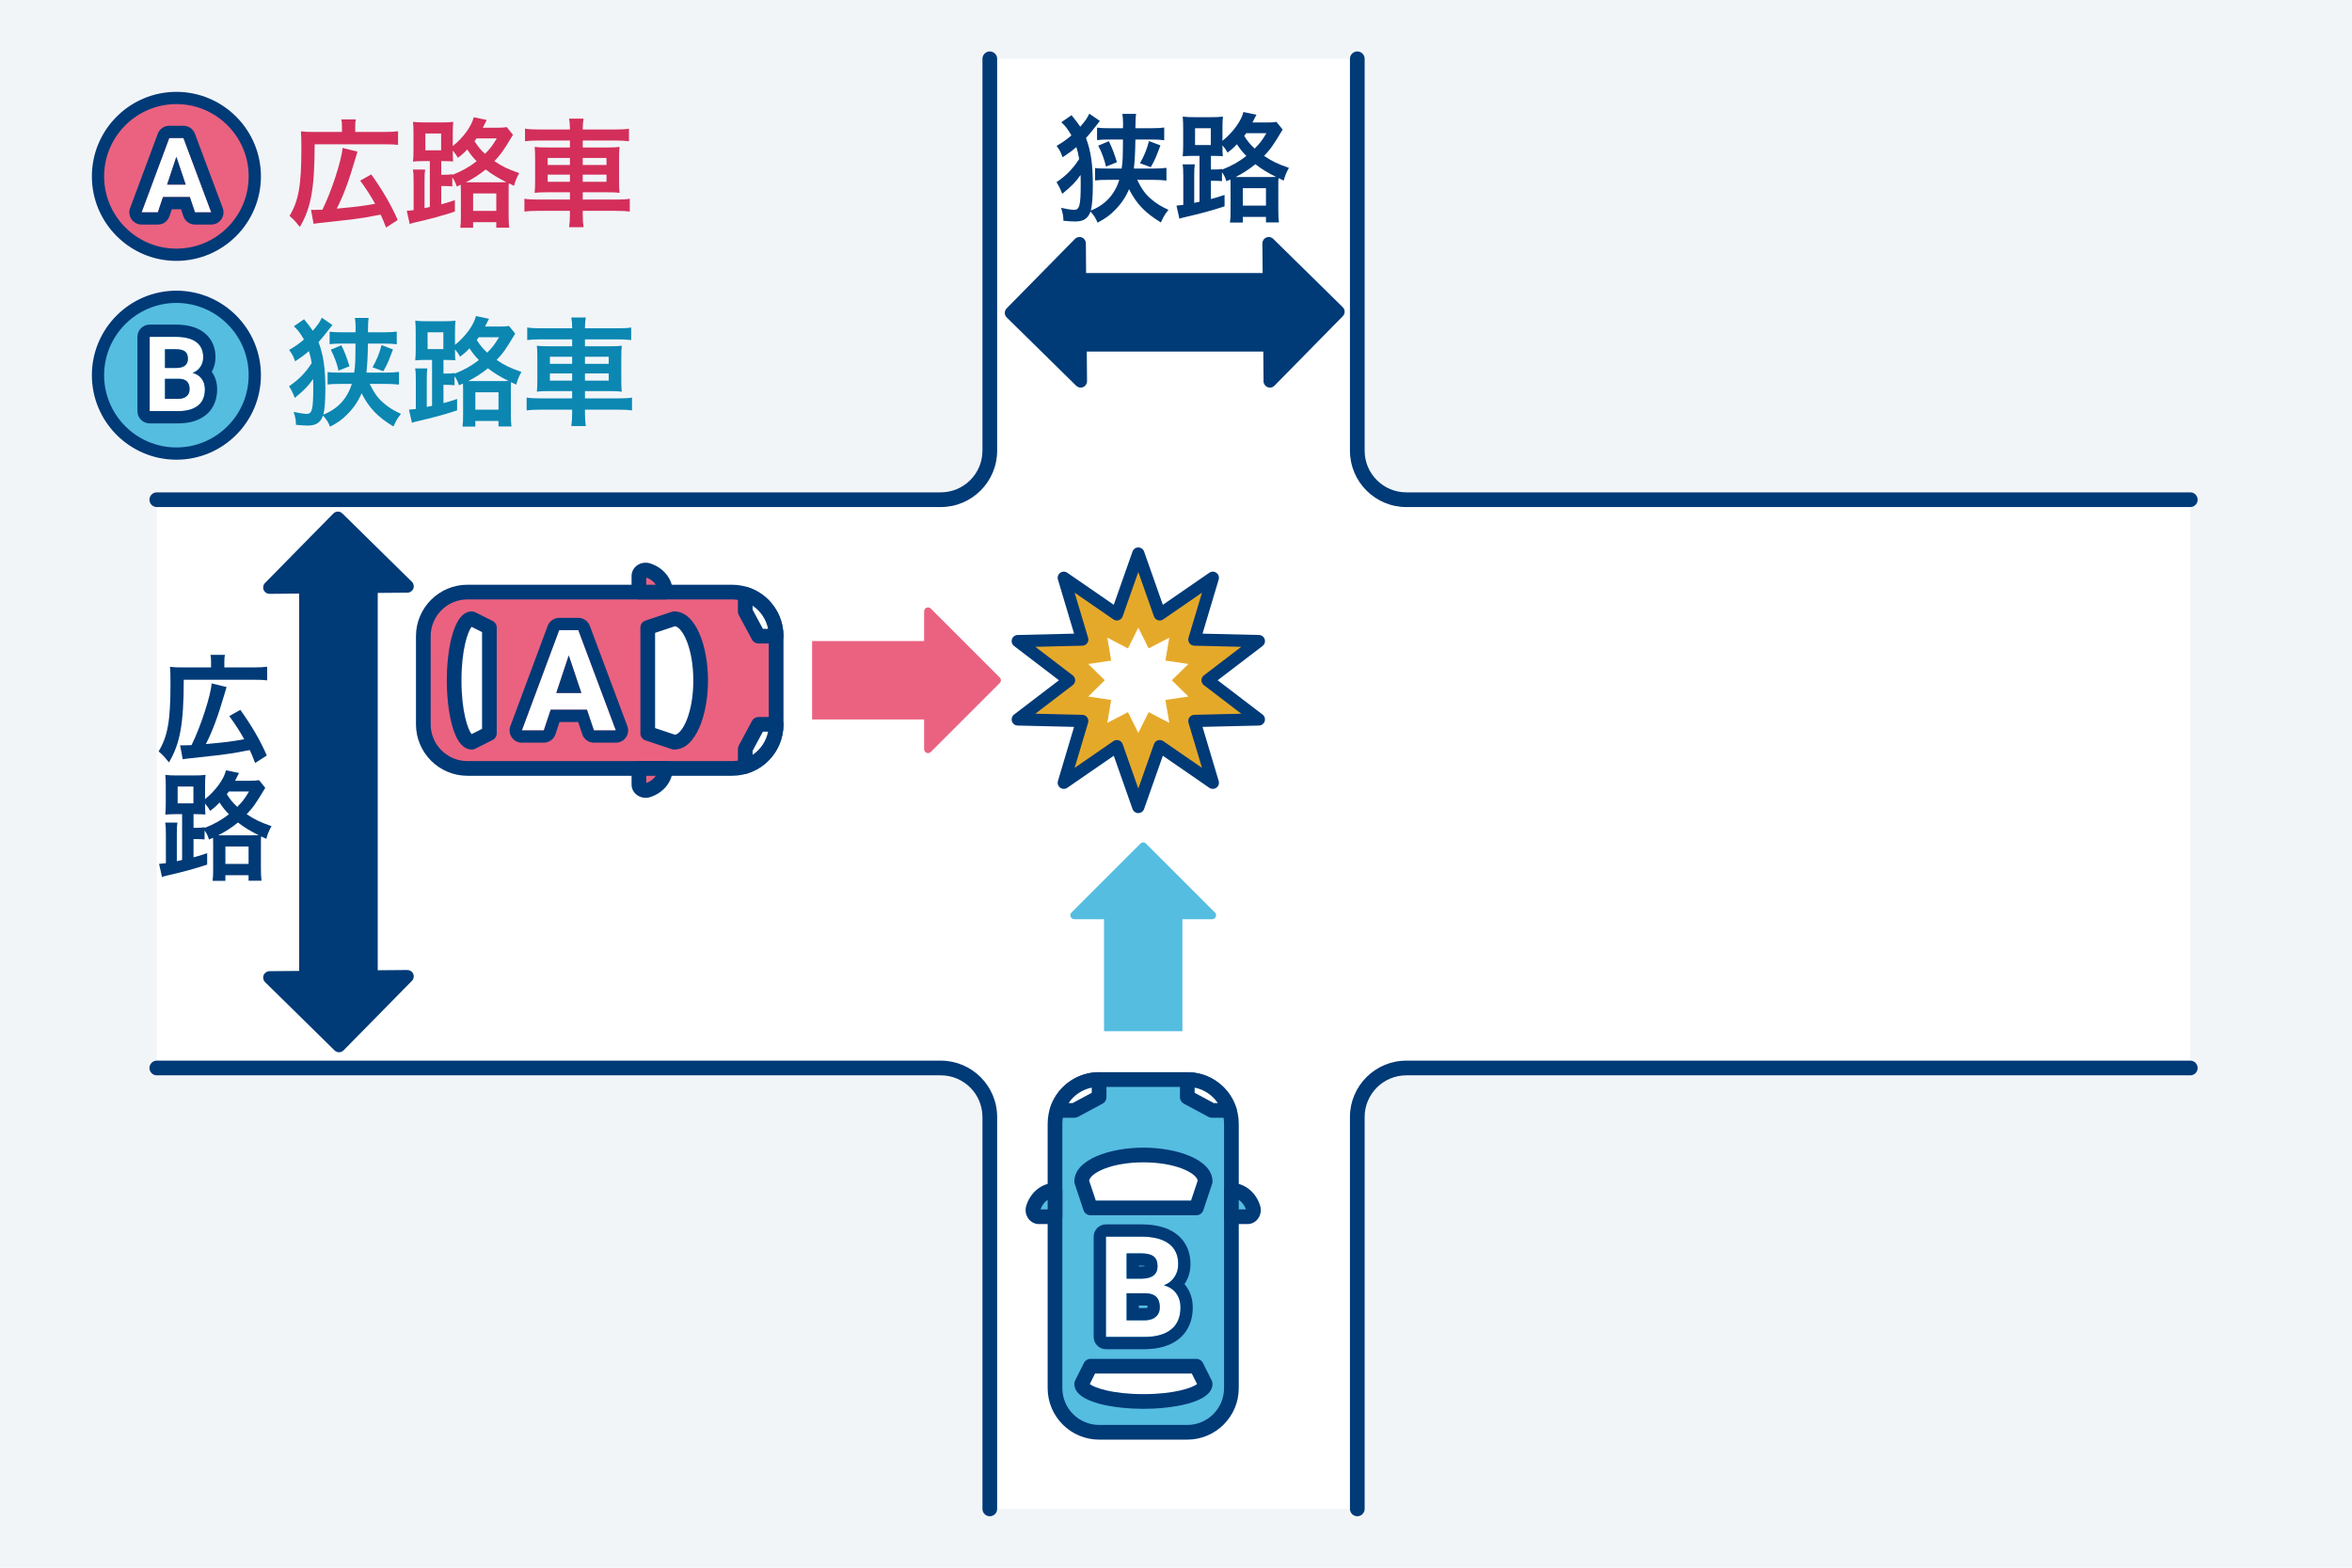 <?xml version="1.0" encoding="UTF-8"?><svg id="_レイヤー_2" xmlns="http://www.w3.org/2000/svg" width="480" height="320" viewBox="0 0 480 320"><defs><style>.cls-1{fill:#55bde0;}.cls-1,.cls-2,.cls-3,.cls-4,.cls-5,.cls-6,.cls-7,.cls-8{stroke-width:0px;}.cls-2{fill:#e5a92a;}.cls-3{fill:#d32f5a;}.cls-4{fill:#ea6280;}.cls-5{fill:#003a77;}.cls-6{fill:#0b87b2;}.cls-7{fill:#fff;}.cls-8{fill:#f2f5f8;}</style></defs><g id="img"><rect class="cls-8" width="480" height="320"/><path class="cls-7" d="m32,102h160c5.523,0,10-4.477,10-10V12h75v80c0,5.523,4.477,10,10,10h160v116h-160c-5.523,0-10,4.477-10,10v80h-75v-80c0-5.523-4.477-10-10-10H32v-116Z"/><path class="cls-5" d="m447,103.5h-160c-6.341,0-11.5-5.159-11.5-11.5V12c0-.828.672-1.5,1.5-1.5s1.5.672,1.5,1.5v80c0,4.687,3.813,8.5,8.5,8.5h160c.828,0,1.5.672,1.5,1.5s-.672,1.5-1.5,1.5Z"/><path class="cls-5" d="m277,309.5c-.828,0-1.5-.672-1.5-1.5v-80c0-6.341,5.159-11.5,11.5-11.5h160c.828,0,1.5.672,1.5,1.5s-.672,1.5-1.5,1.5h-160c-4.687,0-8.5,3.813-8.5,8.5v80c0,.828-.672,1.5-1.5,1.5Z"/><path class="cls-5" d="m202,309.5c-.828,0-1.5-.672-1.5-1.5v-80c0-4.687-3.813-8.5-8.5-8.5H32c-.828,0-1.5-.672-1.5-1.5s.672-1.5,1.5-1.5h160c6.341,0,11.5,5.159,11.5,11.5v80c0,.828-.672,1.5-1.5,1.5Z"/><path class="cls-5" d="m192,103.5H32c-.828,0-1.5-.672-1.5-1.5s.672-1.5,1.5-1.5h160c4.687,0,8.5-3.813,8.5-8.5V12c0-.828.672-1.5,1.5-1.5s1.5.672,1.5,1.5v80c0,6.341-5.159,11.5-11.5,11.5Z"/><rect class="cls-4" x="104.393" y="102.857" width="36" height="72" rx="9" ry="9" transform="translate(261.25 16.464) rotate(90)"/><path class="cls-5" d="m149.393,158.356h-54c-5.79,0-10.5-4.71-10.5-10.5v-18c0-5.79,4.71-10.5,10.5-10.5h54c5.79,0,10.5,4.71,10.5,10.5v18c0,5.79-4.71,10.5-10.5,10.5Zm-54-36c-4.136,0-7.5,3.364-7.5,7.5v18c0,4.136,3.364,7.5,7.5,7.5h54c4.136,0,7.5-3.364,7.5-7.5v-18c0-4.136-3.364-7.5-7.5-7.5h-54Z"/><path class="cls-4" d="m130.393,120.857v-3.296c0-.81.917-1.408,1.795-1.139,2.1.644,3.605,2.386,3.605,4.435h-5.4Z"/><path class="cls-5" d="m135.793,122.356h-5.4c-.828,0-1.5-.672-1.5-1.5v-3.295c0-.835.4-1.61,1.099-2.127.751-.556,1.736-.721,2.635-.447,2.792.856,4.667,3.215,4.667,5.869,0,.828-.672,1.5-1.5,1.5Zm-3.9-3h1.939c-.417-.641-1.096-1.162-1.939-1.453v1.453Z"/><path class="cls-4" d="m130.393,156.857v3.296c0,.81.917,1.408,1.795,1.139,2.1-.644,3.605-2.386,3.605-4.435h-5.4Z"/><path class="cls-5" d="m131.753,162.856c-.628,0-1.249-.198-1.761-.576-.698-.517-1.1-1.292-1.1-2.128v-3.296c0-.828.672-1.5,1.5-1.5h5.4c.828,0,1.5.672,1.5,1.5,0,2.655-1.875,5.014-4.666,5.869-.286.088-.581.131-.874.131Zm.14-4.5v1.473c.842-.295,1.523-.824,1.942-1.473h-1.942Z"/><path class="cls-7" d="m137.583,151.5c2.988,0,5.409-5.641,5.409-12.6s-2.422-12.6-5.409-12.6l-5.391,1.8v21.6l5.391,1.8Z"/><path class="cls-5" d="m137.584,153.001c-.161,0-.322-.026-.476-.077l-5.391-1.801c-.611-.204-1.024-.777-1.024-1.423v-21.6c0-.646.413-1.219,1.025-1.423l5.391-1.8c.152-.051.313-.077.475-.077,4.487,0,6.909,7.265,6.909,14.1,0,6.836-2.422,14.101-6.909,14.101Zm-3.891-4.381l4.077,1.361c1.582-.316,3.723-4.565,3.723-11.081,0-6.515-2.141-10.764-3.723-11.08l-4.077,1.361v19.438Z"/><path class="cls-7" d="m96.285,126.3c-1.992,0-3.606,5.641-3.606,12.6s1.615,12.6,3.606,12.6l3.594-1.8v-21.6l-3.594-1.8Z"/><path class="cls-5" d="m96.285,153.001c-4.031,0-5.106-8.863-5.106-14.101s1.075-14.1,5.106-14.1c.233,0,.463.055.672.159l3.594,1.8c.508.254.828.773.828,1.341v21.6c0,.567-.32,1.087-.828,1.341l-3.594,1.801c-.208.104-.438.159-.672.159Zm-.046-25.046c-.74.898-2.061,4.567-2.061,10.945s1.32,10.047,2.061,10.945l2.14-1.071v-19.747l-2.14-1.072Z"/><path class="cls-7" d="m152.093,156.443c3.651-1.147,6.3-4.557,6.3-8.587h-3.6l-2.7,5.025v3.562Z"/><path class="cls-5" d="m152.093,157.943c-.315,0-.627-.1-.888-.291-.385-.282-.612-.731-.612-1.209v-3.562c0-.248.062-.492.179-.71l2.7-5.025c.262-.486.769-.79,1.321-.79h3.601c.828,0,1.5.672,1.5,1.5,0,4.611-2.954,8.638-7.352,10.018-.147.047-.299.069-.449.069Zm1.5-4.684v.817c1.625-1.091,2.762-2.781,3.152-4.721h-1.056l-2.097,3.903Z"/><path class="cls-7" d="m152.093,121.27c3.651,1.147,6.3,4.557,6.3,8.587h-3.6s-2.7-5.025-2.7-5.025v-3.562Z"/><path class="cls-5" d="m158.393,131.356h-3.601c-.553,0-1.06-.304-1.321-.79l-2.7-5.024c-.117-.218-.179-.462-.179-.71v-3.562c0-.478.228-.927.612-1.209.385-.283.883-.367,1.337-.222,4.397,1.382,7.352,5.407,7.352,10.018,0,.828-.672,1.5-1.5,1.5Zm-2.704-3h1.056c-.391-1.938-1.527-3.629-3.152-4.721v.818l2.097,3.902Z"/><path class="cls-7" d="m119.784,144.875h-7.397l-1.406,4.219h-4.486l7.622-20.475h3.909l7.664,20.475h-4.486l-1.42-4.219Zm-6.258-3.417h5.119l-2.573-7.664-2.545,7.664Z"/><path class="cls-5" d="m118.027,128.619l7.664,20.475h-4.486l-1.42-4.219h-7.397l-1.406,4.219h-4.486l7.622-20.475h3.909m-4.5,12.839h5.119l-2.573-7.664-2.545,7.664m4.5-15.339h-3.909c-1.044,0-1.979.649-2.343,1.628l-7.622,20.475c-.286.767-.177,1.626.29,2.299.467.672,1.234,1.073,2.053,1.073h4.486c1.076,0,2.031-.688,2.372-1.709l.836-2.509h3.799l.847,2.516c.343,1.017,1.296,1.702,2.369,1.702h4.486c.82,0,1.587-.402,2.054-1.075s.574-1.533.287-2.301l-7.664-20.475c-.365-.976-1.299-1.624-2.341-1.624h0Z"/><rect class="cls-1" x="215.308" y="220.36" width="36" height="72" rx="9" ry="9"/><path class="cls-5" d="m242.307,293.86h-18c-5.79,0-10.5-4.71-10.5-10.5v-54c0-5.79,4.71-10.5,10.5-10.5h18c5.79,0,10.5,4.71,10.5,10.5v54c0,5.79-4.71,10.5-10.5,10.5Zm-18-72c-4.136,0-7.5,3.364-7.5,7.5v54c0,4.136,3.364,7.5,7.5,7.5h18c4.136,0,7.5-3.364,7.5-7.5v-54c0-4.136-3.364-7.5-7.5-7.5h-18Z"/><path class="cls-1" d="m215.308,248.36h-3.296c-.81,0-1.408-.917-1.139-1.795.644-2.1,2.386-3.605,4.435-3.605v5.4Z"/><path class="cls-5" d="m215.307,249.86h-3.295c-.836,0-1.611-.401-2.129-1.101-.555-.75-.721-1.735-.444-2.635.856-2.79,3.215-4.665,5.868-4.665.828,0,1.5.672,1.5,1.5v5.4c0,.828-.672,1.5-1.5,1.5Zm-2.953-3h1.453v-1.939c-.641.417-1.162,1.096-1.453,1.939Z"/><path class="cls-1" d="m251.308,248.36h3.296c.81,0,1.408-.917,1.139-1.795-.644-2.1-2.386-3.605-4.435-3.605v5.4Z"/><path class="cls-5" d="m254.603,249.86h-3.296c-.828,0-1.5-.672-1.5-1.5v-5.4c0-.828.672-1.5,1.5-1.5,2.655,0,5.014,1.875,5.869,4.666.275.898.109,1.884-.445,2.635-.517.698-1.292,1.1-2.128,1.1Zm-1.796-3h1.473c-.295-.841-.824-1.523-1.473-1.942v1.942Z"/><path class="cls-7" d="m245.951,241.17c0-2.988-5.641-5.409-12.6-5.409s-12.6,2.422-12.6,5.409l1.8,5.391h21.6l1.8-5.391Z"/><path class="cls-5" d="m244.151,248.06h-21.6c-.646,0-1.219-.413-1.423-1.025l-1.8-5.391c-.051-.152-.077-.313-.077-.475,0-4.487,7.265-6.909,14.1-6.909,6.836,0,14.101,2.422,14.101,6.909,0,.161-.026.322-.077.476l-1.801,5.391c-.205.611-.777,1.024-1.423,1.024Zm-20.519-3h19.438l1.361-4.077c-.316-1.582-4.565-3.723-11.081-3.723-6.515,0-10.764,2.141-11.08,3.723l1.361,4.077Zm22.319-3.891h.01-.01Z"/><path class="cls-7" d="m220.751,282.468c0,1.992,5.641,3.606,12.6,3.606s12.6-1.615,12.6-3.606l-1.8-3.594h-21.6l-1.8,3.594Z"/><path class="cls-5" d="m233.351,287.574c-5.237,0-14.1-1.075-14.1-5.106,0-.233.055-.463.159-.672l1.8-3.594c.254-.508.773-.828,1.341-.828h21.6c.567,0,1.087.32,1.341.828l1.801,3.594c.104.208.159.438.159.672,0,4.031-8.863,5.106-14.101,5.106Zm-10.945-5.061c.898.741,4.566,2.061,10.945,2.061s10.048-1.319,10.946-2.061l-1.072-2.14h-19.747l-1.072,2.14Z"/><path class="cls-7" d="m250.894,226.66c-1.147-3.651-4.557-6.3-8.587-6.3v3.6l5.025,2.7h3.562Z"/><path class="cls-5" d="m250.894,228.16h-3.562c-.248,0-.492-.062-.71-.179l-5.025-2.7c-.486-.262-.79-.769-.79-1.321v-3.6c0-.828.672-1.5,1.5-1.5,4.611,0,8.638,2.954,10.018,7.351.144.455.062.952-.222,1.337-.282.385-.731.612-1.209.612Zm-3.184-3h.817c-1.092-1.625-2.781-2.761-4.721-3.151v1.055l3.903,2.097Z"/><path class="cls-7" d="m215.721,226.66c1.147-3.651,4.557-6.3,8.587-6.3v3.6s-5.025,2.7-5.025,2.7h-3.562Z"/><path class="cls-5" d="m219.282,228.16h-3.562c-.478,0-.927-.228-1.209-.612-.283-.385-.365-.882-.222-1.337,1.381-4.396,5.407-7.351,10.018-7.351.828,0,1.5.672,1.5,1.5v3.6c0,.553-.304,1.06-.79,1.321l-5.025,2.7c-.218.117-.462.179-.71.179Zm-1.195-3h.817l3.903-2.097v-1.055c-1.938.391-3.629,1.526-4.721,3.151Z"/><path class="cls-7" d="m225.7,272.897v-20.475h7.172c2.484,0,4.369.476,5.653,1.427,1.284.952,1.927,2.347,1.927,4.184,0,1.004-.258,1.887-.773,2.651-.516.765-1.233,1.325-2.152,1.68,1.05.263,1.877.793,2.482,1.589.605.797.907,1.772.907,2.925,0,1.969-.628,3.459-1.884,4.472-1.256,1.012-3.047,1.528-5.372,1.547h-7.959Zm4.219-11.897h3.122c2.128-.037,3.192-.886,3.192-2.545,0-.928-.27-1.596-.809-2.004-.539-.408-1.39-.612-2.552-.612h-2.953v5.161Zm0,2.981v5.527h3.614c.994,0,1.769-.236,2.327-.71.558-.473.837-1.127.837-1.962,0-1.875-.97-2.827-2.911-2.855h-3.867Z"/><path class="cls-5" d="m232.872,252.423c2.484,0,4.369.476,5.653,1.427,1.284.952,1.927,2.347,1.927,4.184,0,1.003-.258,1.887-.773,2.651-.516.765-1.233,1.324-2.152,1.68,1.05.263,1.877.793,2.482,1.589.605.797.907,1.771.907,2.925,0,1.969-.628,3.459-1.885,4.472-1.256,1.013-3.047,1.529-5.372,1.547h-7.959v-20.475h7.172m-2.953,8.578h3.122c2.128-.037,3.192-.886,3.192-2.545,0-.928-.27-1.596-.809-2.004-.539-.408-1.39-.612-2.552-.612h-2.953v5.161m0,8.508h3.614c.993,0,1.769-.237,2.327-.71.558-.473.837-1.126.837-1.961,0-1.875-.97-2.827-2.911-2.855h-3.867v5.527m2.953-19.586h-7.172c-1.381,0-2.5,1.119-2.5,2.5v20.475c0,1.381,1.119,2.5,2.5,2.5h7.959c2.911-.022,5.239-.729,6.941-2.101,1.284-1.035,2.816-2.989,2.816-6.418,0-1.706-.476-3.198-1.416-4.436-.087-.114-.176-.225-.268-.332.006-.009.013-.019.019-.028.797-1.182,1.201-2.543,1.201-4.049,0-3.318-1.598-5.199-2.938-6.192-1.744-1.292-4.08-1.919-7.142-1.919h0Zm-.453,8.417h.453c.416,0,.691.035.861.07,0,.004 0.0.008 0.0.012-.138.035-.371.074-.736.08h-.578v-.162h0Zm0,8.142h1.367c.182.003.309.021.389.04.011.069.022.171.022.315,0,.033-.001.059-.003.081-.09.037-.295.091-.661.091h-1.114v-.527h0Z"/><circle class="cls-4" cx="36" cy="36" r="16"/><path class="cls-5" d="m36,53.25c-9.511,0-17.249-7.738-17.249-17.25s7.738-17.25,17.249-17.25c9.512,0,17.25,7.738,17.25,17.25s-7.738,17.25-17.25,17.25Zm0-32c-8.133,0-14.749,6.617-14.749,14.75s6.616,14.75,14.749,14.75,14.75-6.617,14.75-14.75-6.617-14.75-14.75-14.75Z"/><path class="cls-7" d="m38.739,40.213h-5.479l-1.042,3.125h-3.323l5.646-15.167h2.896l5.677,15.167h-3.323l-1.052-3.125Zm-4.635-2.531h3.792l-1.906-5.677-1.885,5.677Z"/><path class="cls-5" d="m37.437,28.172l5.677,15.166h-3.323l-1.052-3.125h-5.479l-1.042,3.125h-3.323l5.646-15.166h2.896m-3.333,9.51h3.792l-1.906-5.677-1.885,5.677m3.333-12.01h-2.896c-1.044,0-1.979.649-2.343,1.628l-5.646,15.166c-.286.767-.177,1.626.29,2.299.467.672,1.234,1.073,2.053,1.073h3.323c1.076,0,2.031-.688,2.372-1.709l.472-1.416h1.881l.479,1.423c.343,1.017,1.296,1.702,2.369,1.702h3.323c.82,0,1.587-.402,2.054-1.075s.574-1.533.287-2.301l-5.677-15.166c-.365-.976-1.299-1.624-2.341-1.624h0Z"/><circle class="cls-1" cx="36" cy="76.584" r="16"/><path class="cls-5" d="m36,93.834c-9.512,0-17.25-7.738-17.25-17.25s7.738-17.25,17.25-17.25,17.25,7.738,17.25,17.25-7.738,17.25-17.25,17.25Zm0-32c-8.133,0-14.75,6.617-14.75,14.75s6.617,14.75,14.75,14.75,14.75-6.617,14.75-14.75-6.617-14.75-14.75-14.75Z"/><path class="cls-7" d="m30.546,83.922v-15.167h5.312c1.84,0,3.236.353,4.187,1.057.951.705,1.427,1.738,1.427,3.099,0,.743-.191,1.398-.573,1.964-.382.566-.913.981-1.594,1.245.778.195,1.391.587,1.839,1.177.448.59.672,1.312.672,2.167,0,1.458-.465,2.562-1.396,3.312-.931.75-2.257,1.132-3.979,1.146h-5.896Zm3.125-8.812h2.312c1.576-.027,2.365-.656,2.365-1.885,0-.687-.2-1.182-.599-1.484-.399-.302-1.03-.453-1.891-.453h-2.187v3.823Zm0,2.208v4.094h2.677c.736,0,1.311-.175,1.724-.526.413-.35.62-.835.62-1.453,0-1.389-.719-2.094-2.156-2.115h-2.865Z"/><path class="cls-5" d="m35.859,68.756c1.84,0,3.236.353,4.188,1.057.951.705,1.427,1.738,1.427,3.099,0,.743-.191,1.398-.573,1.963-.382.566-.914.981-1.594,1.245.778.195,1.391.587,1.838,1.177.448.591.672,1.312.672,2.167,0,1.458-.465,2.562-1.396,3.312-.931.75-2.257,1.132-3.979,1.146h-5.896v-15.166h5.312m-2.188,6.354h2.312c1.576-.027,2.365-.656,2.365-1.885,0-.688-.2-1.182-.599-1.484-.399-.302-1.03-.453-1.891-.453h-2.188v3.823m0,6.302h2.677c.736,0,1.31-.175,1.724-.526.413-.35.62-.835.62-1.453,0-1.389-.719-2.094-2.156-2.115h-2.865v4.094m2.188-15.156h-5.312c-1.381,0-2.5,1.119-2.5,2.5v15.166c0,1.381,1.119,2.5,2.5,2.5h5.896c2.312-.018,4.172-.59,5.548-1.699,1.062-.856,2.327-2.463,2.327-5.259,0-1.362-.372-2.565-1.105-3.576.505-.89.761-1.889.761-2.976,0-2.728-1.326-4.283-2.438-5.107-1.408-1.042-3.264-1.549-5.676-1.549h0Z"/><path class="cls-3" d="m69.785,25.734c0-.6-.024-.912-.12-1.368h2.952c-.096.408-.12.744-.12,1.416v1.152h5.952c1.32,0,2.064-.048,2.785-.144v2.784c-.721-.097-1.393-.12-2.785-.12h-14.232c-.024,9.001-.721,12.961-3.025,16.873-1.127-1.392-1.151-1.392-2.111-2.256,1.872-3.097,2.424-6.265,2.424-13.825,0-1.8-.023-2.593-.096-3.433.744.097,1.439.12,2.496.12h5.881v-1.2Zm-6.312,17.09c.287.023.384.023.623.023.289,0,1.201-.023,1.705-.048,1.872-3.769,3.936-10.152,4.104-12.601l3.049.744c-.191.624-.216.744-.384,1.296-1.417,4.801-2.4,7.488-3.841,10.345,4.129-.384,5.113-.504,7.824-.984-.887-1.607-1.896-3.168-3.047-4.729l2.256-1.271c2.328,3.24,4.128,6.36,5.4,9.312l-2.377,1.536c-.479-1.248-.647-1.656-1.104-2.64-3.336.647-3.528.672-6.121,1.008-.552.072-2.783.312-6.721.744-.432.048-.576.071-.84.12l-.527-2.856Z"/><path class="cls-3" d="m87.722,32.887h-1.272c-.864,0-1.464.024-2.16.097.071-.744.096-1.393.096-2.353v-3.336c0-.96-.024-1.704-.096-2.425.743.097,1.392.12,2.376.12h3.432c1.057,0,1.705-.023,2.4-.12-.071.721-.096,1.297-.096,2.425v2.52c2.112-1.68,3.865-4.08,4.272-5.88l2.665.552-.816,1.584h2.809c1.031,0,1.56-.023,2.088-.12l1.271,1.561c-1.92,3.216-2.52,4.057-3.792,5.376,1.632,1.104,2.664,1.608,5.064,2.448-.505.912-.792,1.561-1.056,2.593l-1.057-.504c-.048.384-.048.696-.048,1.368v5.064c0,1.176.024,1.872.12,2.616h-2.641v-1.128h-4.729v1.151h-2.616c.097-.647.12-1.271.12-2.4v-5.28c0-.552,0-.72-.023-1.104l-.816.359c-.336-.96-.456-1.2-.912-1.848v1.824c-.504-.048-.984-.072-1.729-.072h-.527v3.721c.959-.24,1.416-.385,2.783-.841v2.329c-2.424.815-4.92,1.487-8.16,2.231-.527.12-.695.168-1.057.312l-.6-2.688c.528-.048.792-.072,1.393-.144v-5.833c0-1.224-.024-1.776-.145-2.448h2.496c-.096.624-.119,1.08-.119,2.353v5.521q.359-.072,1.08-.24v-9.361Zm-.912-2.208h3.216v-3.432h-3.216v3.432Zm5.496,5.017c1.872-.72,3.432-1.584,4.969-2.784-.84-.864-1.248-1.392-1.92-2.4-.721.769-1.08,1.08-1.921,1.704-.265-.504-.433-.768-1.032-1.488,0,1.2.024,1.681.072,2.232q-.528-.048-1.969-.072h-.455v2.785h.527c.912,0,1.297-.024,1.729-.12v.144Zm9.697,1.513c.623,0,.863,0,1.344-.024-1.656-.816-3-1.632-4.225-2.592-1.271,1.031-2.568,1.872-4.032,2.616h6.913Zm-5.449,5.832h4.729v-3.553h-4.729v3.553Zm.696-14.785c-.192.264-.24.36-.408.552.673,1.08,1.224,1.752,2.136,2.593,1.033-1.032,1.513-1.656,2.4-3.145h-4.128Z"/><path class="cls-3" d="m116.311,26.287c0-.793-.048-1.345-.168-2.064h2.952c-.12.72-.168,1.271-.168,2.064v.144h6.648c1.344,0,2.112-.048,2.784-.168v2.568c-.792-.097-1.632-.145-2.712-.145h-6.721v1.416h4.848c1.441,0,1.992-.023,2.665-.119-.072.792-.097,1.176-.097,2.448v4.488c0,1.271.024,1.656.097,2.448-.72-.097-1.272-.12-2.688-.12h-4.824v1.488h6.84c1.345,0,2.089-.049,2.761-.168v2.616c-.769-.097-1.536-.145-2.808-.145h-6.793v.624c0,1.225.048,1.92.168,2.712h-2.952c.12-.863.168-1.487.168-2.712v-.624h-6.48c-1.249,0-2.089.048-2.809.145v-2.616c.696.119,1.464.168,2.761.168h6.528v-1.488h-4.488c-1.393,0-2.017.023-2.712.12.071-.792.096-1.272.096-2.448v-4.465c0-1.176-.024-1.68-.096-2.472.672.096,1.224.119,2.64.119h4.561v-1.416h-6.456c-1.057,0-1.921.048-2.713.145v-2.568c.721.12,1.584.168,2.784.168h6.385v-.144Zm-4.536,5.952v1.44h4.536v-1.44h-4.536Zm0,3.408v1.464h4.536v-1.464h-4.536Zm12-1.968v-1.44h-4.848v1.44h4.848Zm0,3.432v-1.464h-4.848v1.464h4.848Z"/><path class="cls-5" d="m232.074,36.713c.959,1.921,1.632,2.856,2.76,3.841,1.032.912,2.016,1.536,3.625,2.28-.793,1.008-.961,1.296-1.537,2.568-3.145-1.872-5.04-3.841-6.504-6.793-.672,1.608-1.584,2.977-2.881,4.272-1.031,1.08-1.968,1.729-3.552,2.568-.36-.912-.673-1.416-1.44-2.28-.48,1.416-1.416,2.04-3.072,2.04-.648,0-1.128-.023-2.448-.144-.024-1.032-.12-1.536-.479-2.641,1.08.24,2.111.408,2.688.408,1.08,0,1.32-.937,1.32-5.305,0-.768,0-1.056-.023-1.824-1.008,1.464-1.729,2.185-3.744,3.864-.385-1.008-.721-1.68-1.177-2.376,2.017-1.393,3.265-2.641,4.632-4.729-.168-.96-.312-1.632-.576-2.448-.936.816-1.535,1.248-2.808,2.088-.433-1.176-.576-1.416-1.224-2.328,1.271-.744,1.992-1.248,3.023-2.136-.744-1.272-1.271-1.992-2.064-2.688l2.089-1.44q1.32,1.633,1.776,2.353c.984-1.128,1.416-1.728,1.848-2.664l2.16,1.488c-.936,1.224-2.232,2.832-2.832,3.48,1.008,2.736,1.393,5.376,1.393,9.624,0,2.305-.145,4.177-.408,5.185,2.928-1.151,4.872-3.264,5.809-6.265h-2.28c-1.248,0-1.944.024-2.665.12v-2.544c.625.096,1.297.12,2.617.12h2.809c.239-1.704.239-2.064.264-5.929h-2.713c-1.104,0-1.8.024-2.568.12v-2.544c.744.096,1.44.12,2.593.12h2.688v-.049c0-.239,0-.432.023-.552v-.408c0-.672-.048-1.319-.144-1.92h2.808q-.144.84-.144,2.929h3.216c1.297,0,1.969-.049,2.664-.145v2.593c-.744-.097-1.463-.145-2.64-.145h-3.24c-.048,2.952-.144,4.417-.312,5.929h3.792c1.248,0,2.04-.048,2.856-.145v2.593c-.816-.096-1.584-.145-2.809-.145h-3.168Zm-6.361-2.712c-.336-1.488-.888-2.952-1.584-4.272l2.16-.912c.625,1.225,1.152,2.616,1.656,4.297l-2.232.888Zm11.113-4.32c-1.08,2.832-1.104,2.88-1.969,4.44l-2.207-.792c.888-1.608,1.295-2.568,1.848-4.536l2.328.888Z"/><path class="cls-5" d="m244.801,31.816h-1.272c-.864,0-1.464.024-2.16.097.071-.744.096-1.393.096-2.353v-3.336c0-.96-.024-1.704-.096-2.425.743.097,1.392.12,2.376.12h3.432c1.057,0,1.705-.023,2.4-.12-.071.721-.096,1.297-.096,2.425v2.52c2.112-1.68,3.865-4.08,4.272-5.88l2.665.552-.816,1.584h2.809c1.031,0,1.56-.023,2.088-.12l1.271,1.561c-1.92,3.216-2.52,4.057-3.792,5.376,1.632,1.104,2.664,1.608,5.064,2.448-.505.912-.792,1.561-1.056,2.593l-1.057-.504c-.048.384-.048.696-.048,1.368v5.064c0,1.176.024,1.872.12,2.616h-2.641v-1.128h-4.729v1.151h-2.616c.097-.647.12-1.271.12-2.4v-5.28c0-.552,0-.72-.023-1.104l-.816.359c-.336-.96-.456-1.2-.912-1.848v1.824c-.504-.048-.984-.072-1.729-.072h-.527v3.721c.959-.24,1.416-.385,2.783-.841v2.329c-2.424.815-4.92,1.487-8.16,2.231-.527.12-.695.168-1.057.312l-.6-2.688c.528-.048.792-.072,1.393-.144v-5.833c0-1.224-.024-1.776-.145-2.448h2.496c-.096.624-.119,1.08-.119,2.353v5.521q.359-.072,1.08-.24v-9.361Zm-.912-2.208h3.216v-3.432h-3.216v3.432Zm5.496,5.017c1.872-.72,3.432-1.584,4.969-2.784-.84-.864-1.248-1.392-1.92-2.4-.721.769-1.08,1.08-1.921,1.704-.265-.504-.433-.768-1.032-1.488,0,1.2.024,1.681.072,2.232q-.528-.048-1.969-.072h-.455v2.785h.527c.912,0,1.297-.024,1.729-.12v.144Zm9.697,1.513c.623,0,.863,0,1.344-.024-1.656-.816-3-1.632-4.225-2.592-1.271,1.031-2.568,1.872-4.032,2.616h6.913Zm-5.449,5.832h4.729v-3.553h-4.729v3.553Zm.696-14.785c-.192.264-.24.36-.408.552.673,1.08,1.224,1.752,2.136,2.593,1.033-1.032,1.513-1.656,2.4-3.145h-4.128Z"/><path class="cls-6" d="m75.449,78.366c.96,1.921,1.633,2.856,2.76,3.841,1.033.912,2.017,1.536,3.625,2.28-.792,1.008-.96,1.296-1.536,2.568-3.145-1.872-5.04-3.841-6.505-6.793-.672,1.608-1.584,2.977-2.88,4.272-1.032,1.08-1.968,1.729-3.552,2.568-.361-.912-.673-1.416-1.441-2.28-.479,1.416-1.416,2.04-3.072,2.04-.647,0-1.127-.023-2.447-.144-.024-1.032-.12-1.536-.48-2.641,1.08.24,2.112.408,2.688.408,1.08,0,1.319-.937,1.319-5.305,0-.768,0-1.056-.023-1.824-1.008,1.464-1.729,2.185-3.744,3.864-.385-1.008-.721-1.68-1.176-2.376,2.016-1.393,3.264-2.641,4.632-4.729-.168-.96-.312-1.632-.576-2.448-.937.816-1.536,1.248-2.808,2.088-.433-1.176-.576-1.416-1.225-2.328,1.272-.744,1.992-1.248,3.024-2.136-.744-1.272-1.272-1.992-2.064-2.688l2.089-1.44q1.32,1.633,1.775,2.353c.984-1.128,1.416-1.728,1.849-2.664l2.16,1.488c-.937,1.224-2.232,2.832-2.833,3.48,1.009,2.736,1.393,5.376,1.393,9.624,0,2.305-.145,4.177-.408,5.185,2.929-1.151,4.873-3.264,5.809-6.265h-2.279c-1.248,0-1.945.024-2.665.12v-2.544c.624.096,1.296.12,2.616.12h2.809c.24-1.704.24-2.064.264-5.929h-2.712c-1.104,0-1.8.024-2.568.12v-2.544c.744.096,1.44.12,2.593.12h2.688v-.049c0-.239,0-.432.024-.552v-.408c0-.672-.048-1.319-.144-1.92h2.808q-.144.84-.144,2.929h3.216c1.296,0,1.968-.049,2.664-.145v2.593c-.744-.097-1.464-.145-2.64-.145h-3.24c-.049,2.952-.145,4.417-.312,5.929h3.793c1.248,0,2.039-.048,2.855-.145v2.593c-.816-.096-1.584-.145-2.809-.145h-3.168Zm-6.36-2.712c-.336-1.488-.888-2.952-1.584-4.272l2.16-.912c.624,1.225,1.151,2.616,1.655,4.297l-2.231.888Zm11.112-4.32c-1.08,2.832-1.104,2.88-1.968,4.44l-2.208-.792c.889-1.608,1.296-2.568,1.848-4.536l2.328.888Z"/><path class="cls-6" d="m88.176,73.47h-1.271c-.865,0-1.465.024-2.16.097.071-.744.096-1.393.096-2.353v-3.336c0-.96-.024-1.704-.096-2.425.743.097,1.392.12,2.375.12h3.433c1.056,0,1.704-.023,2.4-.12-.071.721-.097,1.297-.097,2.425v2.52c2.113-1.68,3.865-4.08,4.273-5.88l2.664.552-.816,1.584h2.809c1.031,0,1.561-.023,2.088-.12l1.271,1.561c-1.92,3.216-2.52,4.057-3.791,5.376,1.631,1.104,2.664,1.608,5.064,2.448-.505.912-.793,1.561-1.057,2.593l-1.057-.504c-.047.384-.047.696-.047,1.368v5.064c0,1.176.023,1.872.119,2.616h-2.641v-1.128h-4.729v1.151h-2.615c.096-.647.119-1.271.119-2.4v-5.28c0-.552,0-.72-.023-1.104l-.816.359c-.336-.96-.455-1.2-.912-1.848v1.824c-.504-.048-.984-.072-1.728-.072h-.528v3.721c.96-.24,1.416-.385,2.784-.841v2.329c-2.425.815-4.921,1.487-8.161,2.231-.527.12-.695.168-1.056.312l-.601-2.688c.529-.048.793-.072,1.393-.144v-5.833c0-1.224-.023-1.776-.145-2.448h2.497c-.097.624-.12,1.08-.12,2.353v5.521q.359-.072,1.08-.24v-9.361Zm-.912-2.208h3.217v-3.432h-3.217v3.432Zm5.496,5.017c1.873-.72,3.433-1.584,4.969-2.784-.84-.864-1.248-1.392-1.92-2.4-.721.769-1.08,1.08-1.92,1.704-.265-.504-.433-.768-1.033-1.488,0,1.2.025,1.681.072,2.232q-.527-.048-1.968-.072h-.456v2.785h.528c.911,0,1.296-.024,1.728-.12v.144Zm9.697,1.513c.624,0,.864,0,1.344-.024-1.656-.816-3-1.632-4.225-2.592-1.271,1.031-2.568,1.872-4.031,2.616h6.912Zm-5.449,5.832h4.729v-3.553h-4.729v3.553Zm.697-14.785c-.192.264-.24.36-.408.552.672,1.08,1.224,1.752,2.136,2.593,1.032-1.032,1.513-1.656,2.4-3.145h-4.128Z"/><path class="cls-6" d="m116.765,66.87c0-.793-.049-1.345-.168-2.064h2.951c-.119.72-.168,1.271-.168,2.064v.144h6.648c1.345,0,2.113-.048,2.785-.168v2.568c-.793-.097-1.633-.145-2.713-.145h-6.721v1.416h4.849c1.44,0,1.992-.023,2.665-.119-.072.792-.097,1.176-.097,2.448v4.488c0,1.271.024,1.656.097,2.448-.721-.097-1.273-.12-2.689-.12h-4.824v1.488h6.841c1.345,0,2.089-.049,2.761-.168v2.616c-.769-.097-1.537-.145-2.809-.145h-6.793v.624c0,1.225.049,1.92.168,2.712h-2.951c.119-.863.168-1.487.168-2.712v-.624h-6.48c-1.249,0-2.089.048-2.809.145v-2.616c.695.119,1.464.168,2.76.168h6.529v-1.488h-4.488c-1.393,0-2.018.023-2.713.12.072-.792.096-1.272.096-2.448v-4.465c0-1.176-.023-1.68-.096-2.472.672.096,1.225.119,2.641.119h4.561v-1.416h-6.457c-1.057,0-1.92.048-2.713.145v-2.568c.721.12,1.584.168,2.785.168h6.385v-.144Zm-4.537,5.952v1.44h4.537v-1.44h-4.537Zm0,3.408v1.464h4.537v-1.464h-4.537Zm12.001-1.968v-1.44h-4.849v1.44h4.849Zm0,3.432v-1.464h-4.849v1.464h4.849Z"/><path class="cls-1" d="m225.308,187.63v22.861s16,0,16,0v-22.861s6.069,0,6.069,0c.713,0,1.07-.862.566-1.366l-14.069-14.069c-.312-.312-.819-.312-1.131,0l-14.069,14.069c-.504.504-.147,1.366.566,1.366h6.069Z"/><path class="cls-4" d="m188.596,130.857h-22.861s0,16,0,16h22.861s0,6.069,0,6.069c0,.713.862,1.07,1.366.566l14.069-14.069c.312-.312.312-.819,0-1.131l-14.069-14.069c-.504-.504-1.366-.147-1.366.566v6.069Z"/><polygon class="cls-2" points="218.17 138.857 207.706 146.85 220.866 147.163 217.102 159.779 227.936 152.307 232.308 164.719 236.679 152.307 247.514 159.778 243.749 147.163 256.91 146.849 246.445 138.857 256.91 130.863 243.749 130.55 247.514 117.935 236.679 125.406 232.308 112.994 227.936 125.406 217.101 117.935 220.866 130.55 207.705 130.864 218.17 138.857"/><path class="cls-5" d="m232.307,165.97h0c-.53,0-1.003-.335-1.179-.835l-3.828-10.871-9.489,6.544c-.437.301-1.014.293-1.445-.019-.429-.312-.614-.86-.463-1.368l3.297-11.047-11.523-.274c-.531-.013-.995-.359-1.159-.863-.164-.505.008-1.058.43-1.38l9.164-7-9.164-6.999c-.422-.321-.594-.875-.43-1.38.164-.504.628-.851,1.159-.863l11.523-.274-3.297-11.047c-.151-.508.034-1.057.463-1.368.432-.312,1.01-.318,1.445-.019l9.488,6.543,3.829-10.87c.176-.5.648-.835,1.179-.835s1.003.335,1.179.835l3.829,10.87,9.488-6.544c.437-.301,1.015-.294,1.445.019.429.312.614.86.463,1.368l-3.297,11.047,11.524.274c.531.013.995.359,1.159.863.164.505-.008,1.058-.43,1.38l-9.164,7,9.164,7c.422.322.594.875.43,1.38-.164.504-.628.851-1.159.863l-11.524.274,3.298,11.047c.151.508-.034,1.057-.463,1.368-.429.312-1.008.32-1.445.019l-9.489-6.544-3.829,10.871c-.176.5-.648.835-1.179.835Zm-4.371-14.913c.13,0,.26.021.387.062.37.12.663.406.792.773l3.192,9.065,3.193-9.065c.129-.367.422-.653.792-.773.371-.119.774-.062,1.097.159l7.912,5.456-2.751-9.213c-.111-.373-.042-.777.188-1.093.229-.314.592-.505.981-.515l9.605-.229-7.639-5.835c-.31-.236-.491-.604-.491-.993s.182-.757.491-.993l7.639-5.835-9.605-.229c-.39-.01-.753-.2-.981-.515-.229-.315-.299-.72-.188-1.093l2.75-9.213-7.911,5.456c-.322.221-.726.279-1.097.159-.37-.12-.663-.406-.792-.773l-3.193-9.064-3.193,9.064c-.129.367-.422.653-.792.773-.371.12-.774.062-1.097-.159l-7.911-5.456,2.75,9.214c.111.373.042.777-.188,1.093-.229.314-.592.505-.981.515l-9.604.229,7.639,5.834c.31.236.491.604.491.993s-.182.757-.491.993l-7.639,5.835,9.604.229c.39.01.753.2.981.515.229.315.299.72.188,1.093l-2.75,9.213,7.912-5.456c.212-.146.46-.221.71-.221Z"/><polygon class="cls-7" points="225.468 138.857 222.083 142.179 226.773 142.876 225.989 147.552 230.193 145.364 232.308 149.605 234.422 145.364 238.627 147.552 237.843 142.876 242.532 142.179 239.147 138.857 242.532 135.535 237.842 134.837 238.627 130.162 234.422 132.35 232.308 128.109 230.193 132.35 225.988 130.162 226.773 134.837 222.083 135.535 225.468 138.857"/><path class="cls-5" d="m43.072,135.034c0-.6-.023-.912-.12-1.368h2.952c-.096.408-.119.744-.119,1.416v1.152h5.952c1.32,0,2.064-.048,2.784-.144v2.784c-.72-.097-1.393-.12-2.784-.12h-14.233c-.024,9.001-.72,12.961-3.024,16.873-1.128-1.392-1.152-1.392-2.112-2.256,1.872-3.097,2.425-6.265,2.425-13.825,0-1.8-.024-2.593-.097-3.433.744.097,1.44.12,2.497.12h5.88v-1.2Zm-6.312,17.09c.288.023.384.023.624.023.288,0,1.2-.023,1.704-.048,1.872-3.768,3.937-10.152,4.104-12.601l3.048.744c-.191.624-.216.744-.384,1.296-1.416,4.801-2.4,7.488-3.84,10.345,4.128-.384,5.112-.504,7.824-.984-.888-1.607-1.896-3.168-3.048-4.729l2.256-1.271c2.328,3.24,4.129,6.36,5.4,9.312l-2.376,1.536c-.48-1.248-.648-1.656-1.104-2.64-3.336.647-3.528.672-6.12,1.008-.552.072-2.784.312-6.721.744-.432.048-.576.071-.84.12l-.528-2.856Z"/><path class="cls-5" d="m37.168,166.187h-1.272c-.863,0-1.464.023-2.16.096.072-.744.097-1.393.097-2.353v-3.336c0-.96-.024-1.704-.097-2.425.744.097,1.393.12,2.377.12h3.432c1.057,0,1.704-.023,2.4-.12-.072.721-.096,1.297-.096,2.425v2.521c2.112-1.681,3.864-4.081,4.272-5.881l2.664.552-.816,1.584h2.809c1.032,0,1.56-.023,2.088-.12l1.272,1.561c-1.921,3.216-2.521,4.057-3.793,5.377,1.633,1.104,2.665,1.607,5.064,2.447-.504.912-.792,1.561-1.056,2.593l-1.057-.504c-.048.384-.048.696-.048,1.368v5.064c0,1.176.024,1.872.12,2.616h-2.64v-1.128h-4.729v1.151h-2.616c.096-.647.12-1.271.12-2.4v-5.28c0-.552,0-.72-.024-1.104l-.816.359c-.336-.96-.456-1.2-.912-1.848v1.824c-.504-.048-.983-.072-1.728-.072h-.528v3.721c.96-.24,1.416-.385,2.784-.841v2.329c-2.424.815-4.92,1.487-8.16,2.231-.528.12-.696.168-1.057.312l-.6-2.688c.527-.048.792-.072,1.392-.144v-5.833c0-1.224-.023-1.776-.144-2.448h2.496c-.096.624-.12,1.08-.12,2.353v5.521q.36-.072,1.08-.24v-9.36Zm-.912-2.209h3.216v-3.432h-3.216v3.432Zm5.496,5.017c1.872-.72,3.433-1.584,4.969-2.784-.84-.864-1.248-1.392-1.92-2.4-.721.769-1.08,1.08-1.92,1.704-.265-.504-.433-.768-1.032-1.488,0,1.2.023,1.681.071,2.232q-.527-.048-1.968-.071h-.456v2.784h.528c.912,0,1.296-.024,1.728-.12v.144Zm9.697,1.513c.624,0,.864,0,1.344-.024-1.656-.816-3-1.632-4.224-2.592-1.272,1.031-2.568,1.872-4.033,2.616h6.913Zm-5.448,5.832h4.729v-3.553h-4.729v3.553Zm.695-14.785c-.191.264-.239.36-.407.552.672,1.08,1.224,1.752,2.136,2.593,1.032-1.032,1.513-1.656,2.4-3.145h-4.129Z"/><rect class="cls-5" x="61.559" y="119.393" width="15.029" height="78.588"/><path class="cls-5" d="m77.088,198.481h-16.029v-79.588h16.029v79.588Zm-15.029-1h14.029v-77.588h-14.029v77.588Z"/><path class="cls-5" d="m61.08,120.666h0s15.999-.136,15.999-.136h0s6.068-.052,6.068-.052c.713-.006,1.062-.871.554-1.37l-14.188-13.949c-.315-.31-.822-.305-1.131.01l-13.949,14.188c-.5.508-.135,1.367.577,1.361l6.068-.052Z"/><path class="cls-5" d="m55.006,121.218c-.531,0-.989-.303-1.197-.792-.206-.485-.101-1.043.269-1.42l13.95-14.188c.243-.247.568-.385.916-.389.338-.011.675.131.922.373l14.188,13.949c.376.369.492.924.294,1.413-.197.49-.666.81-1.194.813l-28.136.239h-.011Zm13.948-15.788c-.077,0-.155.03-.214.09l-13.949,14.188c-.126.129-.085.272-.062.328.023.055.097.183.276.183h.003l28.136-.239c.181-.002.253-.132.275-.188s.061-.199-.068-.325l-14.188-13.95c-.058-.057-.134-.086-.21-.086Z"/><path class="cls-5" d="m77.066,198.551h0s-15.999.136-15.999.136h0s-6.068.052-6.068.052c-.713.006-1.062.871-.554,1.37l14.188,13.949c.315.31.822.305,1.131-.01l13.949-14.188c.5-.508.135-1.367-.577-1.361l-6.068.052Z"/><path class="cls-5" d="m69.193,214.787c-.344,0-.667-.132-.912-.373l-14.188-13.948c-.376-.37-.491-.926-.293-1.415.197-.488.667-.808,1.194-.812l28.136-.239h.011c.523,0,.992.311,1.197.793.206.485.1,1.042-.271,1.418l-13.948,14.188c-.243.248-.568.386-.916.389h-.011Zm7.877-15.735l-22.067.188c-.181.002-.253.132-.275.188s-.062.199.067.326l14.188,13.948c.057.056.132.086.211.086h.002c.081-.001.155-.032.212-.09l13.948-14.188c.127-.129.086-.271.062-.327-.023-.055-.097-.183-.276-.183h-.003l-6.068.052Z"/><rect class="cls-5" x="232.662" y="39.158" width="15.029" height="49.176" transform="translate(176.43 303.923) rotate(-90)"/><path class="cls-5" d="m265.264,71.761h-50.176v-16.029h50.176v16.029Zm-49.176-1h48.176v-14.029h-48.176v14.029Z"/><path class="cls-5" d="m221.293,71.739h0s-.136-15.999-.136-15.999h0s-.052-6.068-.052-6.068c-.006-.713-.871-1.062-1.37-.554l-13.949,14.188c-.31.315-.305.822.01,1.131l14.188,13.949c.508.5,1.367.135,1.361-.577l-.052-6.068Z"/><path class="cls-5" d="m220.544,79.115c-.334,0-.662-.129-.911-.374l-14.188-13.948c-.248-.243-.386-.568-.389-.916-.003-.347.13-.675.373-.923l13.949-14.188c.369-.376.925-.491,1.414-.293.489.197.809.666.812,1.194l.239,28.136c.004.527-.307,1.002-.792,1.208-.165.069-.338.104-.509.104Zm-.245-29.738c-.062,0-.138.02-.207.091l-13.949,14.188c-.056.057-.087.133-.086.213.001.081.032.155.09.212l14.188,13.948c.128.126.271.086.328.062.056-.023.185-.098.183-.279l-.239-28.136c-.002-.181-.132-.253-.188-.275-.025-.011-.068-.023-.119-.023Z"/><path class="cls-5" d="m258.178,55.753h0s.136,15.999.136,15.999h0s.052,6.068.052,6.068c.006.713.871,1.062,1.37.554l13.949-14.188c.31-.315.305-.822-.01-1.131l-14.188-13.949c-.508-.5-1.367-.135-1.361.577l.052,6.068Z"/><path class="cls-5" d="m259.175,79.118c-.166,0-.333-.032-.496-.098-.489-.198-.809-.667-.813-1.194l-.238-28.137c-.005-.527.306-1.001.792-1.207.485-.207,1.045-.101,1.419.27l14.188,13.948c.247.243.386.568.389.916.003.347-.13.675-.373.922l-13.948,14.188c-.253.257-.58.392-.918.392Zm-.497-23.368l.188,22.067c.002.181.132.253.188.275.055.022.199.061.326-.067l13.948-14.188c.057-.057.087-.133.086-.213s-.032-.154-.09-.211l-14.188-13.948c-.13-.128-.271-.085-.327-.062-.056.023-.185.098-.183.278l.051,6.069Z"/></g></svg>